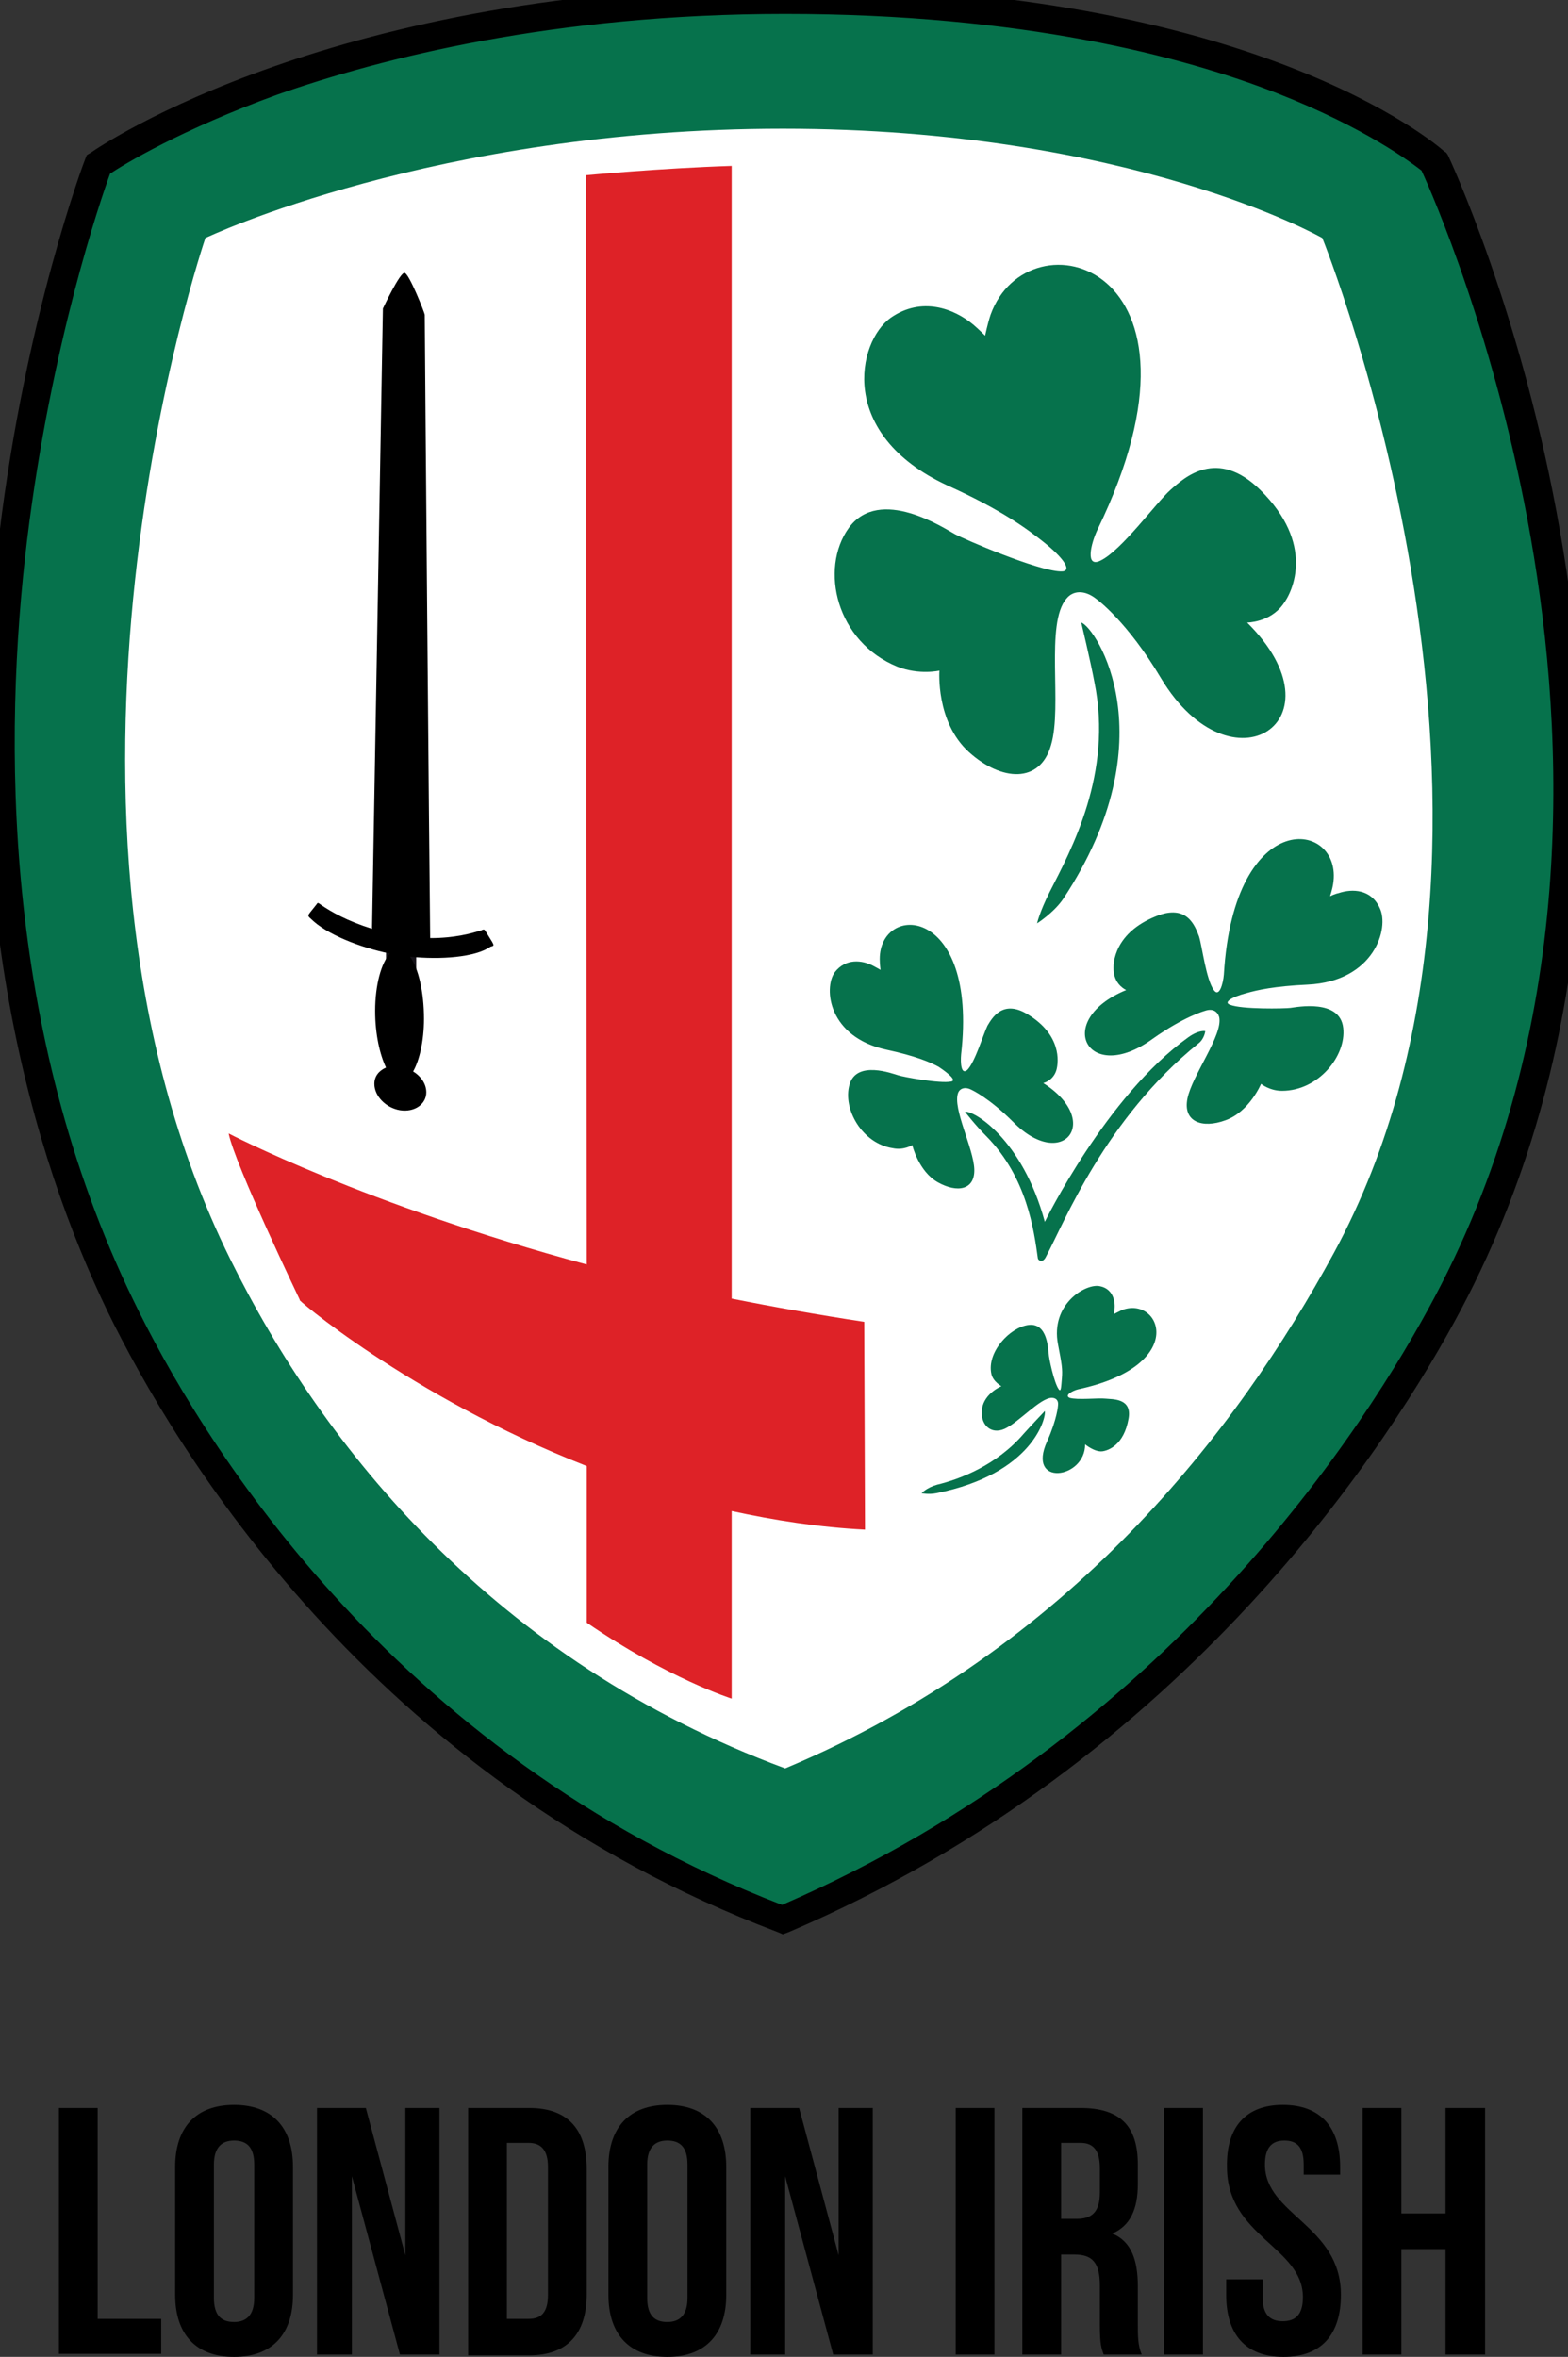 <svg version="1.1" id="Layer_1" xmlns="http://www.w3.org/2000/svg" x="0" y="0" viewBox="0 0 202.3 304" xml:space="preserve"><rect x="0" y="0" width="202.3" height="304" fill="#333333" stroke="none"/><style>.st0{fill:#06724c}</style><path class="st0" d="M185 20.9S161.6 0 101.4 0C43 0 12.6 21.2 12.6 21.2s-30.2 79 2.9 147.2c13.9 28.7 41.8 62.6 85.4 79.1 42.7-18.3 71.3-52.3 85.8-79.5 36.1-67.7-1.7-147.1-1.7-147.1z"/><path d="M101 249.5l-.7-.3c-52.6-19.9-77.9-62.6-86.4-80-9.5-19.7-19.7-53-14-100.2 3.4-28.2 11-48.3 11.1-48.5l.2-.5.5-.3c1.3-.9 31.5-21.5 89.8-21.5 60.1 0 83.8 20.4 84.8 21.3l.3.2.2.3c.1.2 9.6 20.4 14.5 48.7 4.6 26.1 6 64.7-12.8 100.2-8.9 16.8-35.3 58.3-86.7 80.3l-.8.3zM14.2 22.4C13 25.7 6.6 44.3 3.5 69.6.4 95.1.3 132.9 17.2 167.7c8.2 17 32.8 58.4 83.7 78 49.9-21.6 75.5-62 84.2-78.4 18.4-34.6 16.9-72.3 12.4-97.9-4.5-25.7-12.8-44.6-14.1-47.4-1.3-1-7.2-5.5-18.7-10-12-4.7-32.8-10.2-63.4-10.2-29.8 0-52.1 5.7-65.5 10.4-12.4 4.5-19.8 9-21.6 10.2z"/><path d="M101.3 228.1c36.7-15.4 58.3-43.5 70.8-66.5 29.5-54.4-1.5-130.9-1.5-130.9S145.9 16.6 101 16.6 26.5 30.7 26.5 30.7s-25.3 74 3.2 131.7c12 24.3 34.1 51.8 71.6 65.7" fill="#fff"/><path d="M49.8 125.7v-4.5l3.9.6v4.5l-3.9-.6z" fill="#151218"/><path d="M63.5 121.5l-.8-1.3c-.2-.3-.2-.4-.6-.2-1.3.4-3.4 1-6.6 1-.1-7.4-.7-78.4-.7-80.4 0-.2-2-5.3-2.6-5.4-.6-.1-2.8 4.6-2.8 4.6l-1.4 80c-3.2-1-5.3-2.2-6.6-3.1-.4-.3-.4-.3-.6 0l-.8 1c-.2.3-.4.4.1.8 2 2 6.3 3.7 10.2 4.5-1.1 1.2-1.9 4-1.9 7.4 0 3 .6 5.6 1.4 7.3-.9.4-1.5 1.1-1.5 2.1 0 1.6 1.5 3.1 3.3 3.4 1.9.3 3.4-.8 3.4-2.3 0-1.1-.7-2.1-1.7-2.7.8-1.4 1.4-3.9 1.4-6.8 0-3.4-.7-6.5-1.8-8 3.9.4 8.4.1 10.4-1.3.5-.1.4-.2.2-.6z"/><path class="st0" d="M137.2 115.9c-1.2 1.8-3.4 3.2-3.4 3.2s.3-1.4 1.6-4c2.8-5.5 8.2-15.3 5.8-27.1-.5-2.7-1.7-7.7-1.7-7.7 1.9.6 11.3 15-2.3 35.6"/><path class="st0" d="M136.8 73.7c-3-.1-12.3-4.1-13.6-4.8-1.3-.7-9.7-6.3-13.7-.8-3.8 5.3-1.6 14.7 6.3 17.9 2.8 1.1 5.4.5 5.4.5s-.5 6.6 3.8 10.5c4.2 3.8 9.2 4.1 10.6-.9 1.5-5-.8-15.7 2-18.9.8-1 2.3-1.2 3.9.1 0 0 3.9 2.8 8.3 10.2 9.1 15.1 23.8 5.4 11.1-7.2 0 0 2.9 0 4.6-2.3 1.4-1.8 4.1-7.9-2.9-14.8-5.6-5.5-9.8-1.6-11.6 0-1.8 1.6-6.3 7.8-9 9.1-2 1-1.3-2.1-.4-4 16.7-34.4-9-41.1-13.8-27.7-.4 1.2-.7 2.7-.7 2.7s-.8-.8-1.5-1.4c-2.5-2.1-6.7-3.7-10.7-.9-4.3 3.1-6.9 15 7.3 21.6 7.1 3.2 10.4 5.7 12.3 7.2 2.8 2.2 4 4 2.3 3.9m-16 118.9c-1 .2-1.9 0-1.9 0s.6-.7 2-1.1c2.9-.7 7.7-2.5 11.2-6.6.9-1 2.7-2.9 2.7-2.9.2.8-1.5 8.1-14 10.6"/><path class="st0" d="M136.6 179.2c-.6-.8-1.3-4.1-1.3-4.6-.1-.5-.1-4-2.6-3.7-2.4.3-5.4 3.5-4.8 6.3.2 1 1.3 1.6 1.3 1.6s-2.2.9-2.5 2.9 1.1 3.4 2.9 2.6c1.8-.8 4.6-4 6.1-4 .5 0 .9.3.8 1 0 0-.1 1.7-1.4 4.6-2.7 5.9 4.9 4.9 4.9.4 0 0 1.2 1 2.2.9.8-.1 2.8-.8 3.4-4.2.5-2.7-2.1-2.5-3-2.6s-3.6.2-4.6-.1c-.7-.3.3-.9 1.1-1.1 14.4-3.1 10.6-12.2 5.6-10.2l-1 .5s.1-.4.1-.7c.1-1.1-.3-2.6-1.9-2.9-1.8-.4-6.4 2.3-5.4 7.5.5 2.6.6 3.2.5 4.4-.1 1.1-.1 1.8-.4 1.4m-1.8-21.6s7.9-16.2 18.5-23.8c1.4-1 2.2-.8 2.2-.8s-.1 1-.9 1.6c-12 9.7-17.3 23.1-19.6 27.4-.5 1.1-1.1.5-1.1.3-.5-3.6-1.4-10.4-6.6-15.7-1.5-1.5-2.8-3.2-2.8-3.2 1.1-.2 7.4 3.5 10.3 14.2"/><path class="st0" d="M122.7 139.5c-1.4.3-6.2-.6-6.8-.8-.7-.2-5.4-2-6.3 1.2-.9 3.1 1.6 7.6 5.6 8.2 1.4.3 2.5-.4 2.5-.4s.8 3.4 3.3 4.8 4.8 1 4.7-1.7c-.1-2.7-2.8-7.8-2.1-9.8.2-.6.9-.9 1.8-.4 0 0 2.2 1 5.3 4.1 6.4 6.5 11.6-.1 3.9-5 0 0 1.3-.3 1.7-1.7.3-1.1.6-4.5-3.6-7.1-3.3-2.1-4.7.4-5.3 1.4-.5 1-1.6 4.7-2.6 5.7-.8.7-.9-.9-.8-2 2.2-19.3-10.5-19.6-10.5-12.3 0 .6.1 1.4.1 1.4s-.5-.3-.9-.5c-1.5-.8-3.6-1-5 .8-1.5 2.1-.8 8.4 6.7 10 3.7.8 5.6 1.6 6.7 2.2 1.5 1 2.3 1.8 1.6 1.9m36-9.9c1.5.6 7 .5 7.8.4s6.4-1.2 6.8 2.6c.4 3.6-3.2 8.1-7.9 8.1-1.6 0-2.7-.9-2.7-.9s-1.5 3.6-4.6 4.7c-3 1.1-5.5.2-4.9-2.8s4.6-8.2 4.1-10.5c-.2-.7-.8-1.2-1.9-.8 0 0-2.6.7-6.7 3.6-8.4 6.1-12.9-2.4-3.4-6.3 0 0-1.4-.6-1.6-2.3-.2-1.3.2-5.1 5.4-7.2 4.1-1.7 5.1 1.3 5.6 2.6.4 1.3.9 5.5 1.9 6.9.7 1 1.2-.8 1.3-2 1.3-22 15.4-19.9 14.1-11.7-.1.7-.4 1.6-.4 1.6s.6-.3 1.1-.4c1.8-.6 4.2-.5 5.3 1.9 1.3 2.6-.7 9.5-9.3 9.9-4.3.2-6.5.7-7.9 1.1-1.9.5-3 1.2-2.1 1.5"/><path d="M111.6 197.3l-.1-26.8c-5.9-.9-11.6-1.9-17.1-3V21.4c-9.3.3-18.8 1.2-18.8 1.2l.1 140.5c-28.6-7.7-46.2-16.9-46.2-16.9.8 4 9.2 21.5 9.2 21.5-1.2-.8 14 12.4 37 21.4v20.2c10.5 7.2 18.7 9.8 18.7 9.8v-24.2c5.5 1.2 11.3 2.1 17.2 2.4" fill="#de2227"/><path d="M7.6 271.9h5v27.2h8.2v4.5H7.6v-31.7zm15 7.6c0-5.1 2.7-8 7.6-8s7.6 2.9 7.6 8V296c0 5.1-2.7 8-7.6 8s-7.6-2.9-7.6-8v-16.5zm5 16.9c0 2.3 1 3.1 2.6 3.1s2.6-.9 2.6-3.1v-17.2c0-2.3-1-3.1-2.6-3.1s-2.6.9-2.6 3.1v17.2zm17.8-15.7v23h-4.5v-31.8h6.3l5.1 19v-19h4.4v31.8h-5.1l-6.2-23zm15-8.8h7.9c5 0 7.4 2.8 7.4 7.9v16.1c0 5.1-2.5 7.9-7.4 7.9h-7.9v-31.9zm5 4.5v22.7h2.8c1.6 0 2.5-.8 2.5-3.1v-16.5c0-2.3-1-3.1-2.5-3.1h-2.8zm13.1 3.1c0-5.1 2.7-8 7.6-8s7.6 2.9 7.6 8V296c0 5.1-2.7 8-7.6 8s-7.6-2.9-7.6-8v-16.5zm5 16.9c0 2.3 1 3.1 2.6 3.1s2.6-.9 2.6-3.1v-17.2c0-2.3-1-3.1-2.6-3.1s-2.6.9-2.6 3.1v17.2zm17.8-15.7v23h-4.5v-31.8h6.3l5.1 19v-19h4.4v31.8h-5.1l-6.2-23zm22-8.8h5v31.8h-5v-31.8zm19.1 31.8c-.3-.8-.5-1.3-.5-3.9v-5c0-3-1-4-3.3-4h-1.7v12.9h-5v-31.8h7.5c5.2 0 7.4 2.4 7.4 7.3v2.5c0 3.3-1 5.4-3.3 6.4 2.5 1 3.3 3.5 3.3 6.8v4.9c0 1.5 0 2.7.5 3.9h-4.9zm-5.5-27.3v9.8h2c1.9 0 3-.8 3-3.4v-3.1c0-2.3-.8-3.3-2.5-3.3h-2.5zm13.3-4.5h5v31.8h-5v-31.8zm15.3-.4c4.9 0 7.4 2.9 7.4 8v1h-4.7v-1.3c0-2.3-.9-3.1-2.5-3.1s-2.5.9-2.5 3.1c0 6.5 9.8 7.8 9.8 16.8 0 5.1-2.5 8-7.4 8s-7.4-2.9-7.4-8v-2h4.7v2.3c0 2.3 1 3.1 2.6 3.1s2.6-.8 2.6-3.1c0-6.5-9.8-7.8-9.8-16.8-.1-5.1 2.4-8 7.2-8zm15.3 32.2h-5v-31.8h5v13.6h5.7v-13.6h5.1v31.8h-5.1v-13.6h-5.7v13.6z"/></svg>
